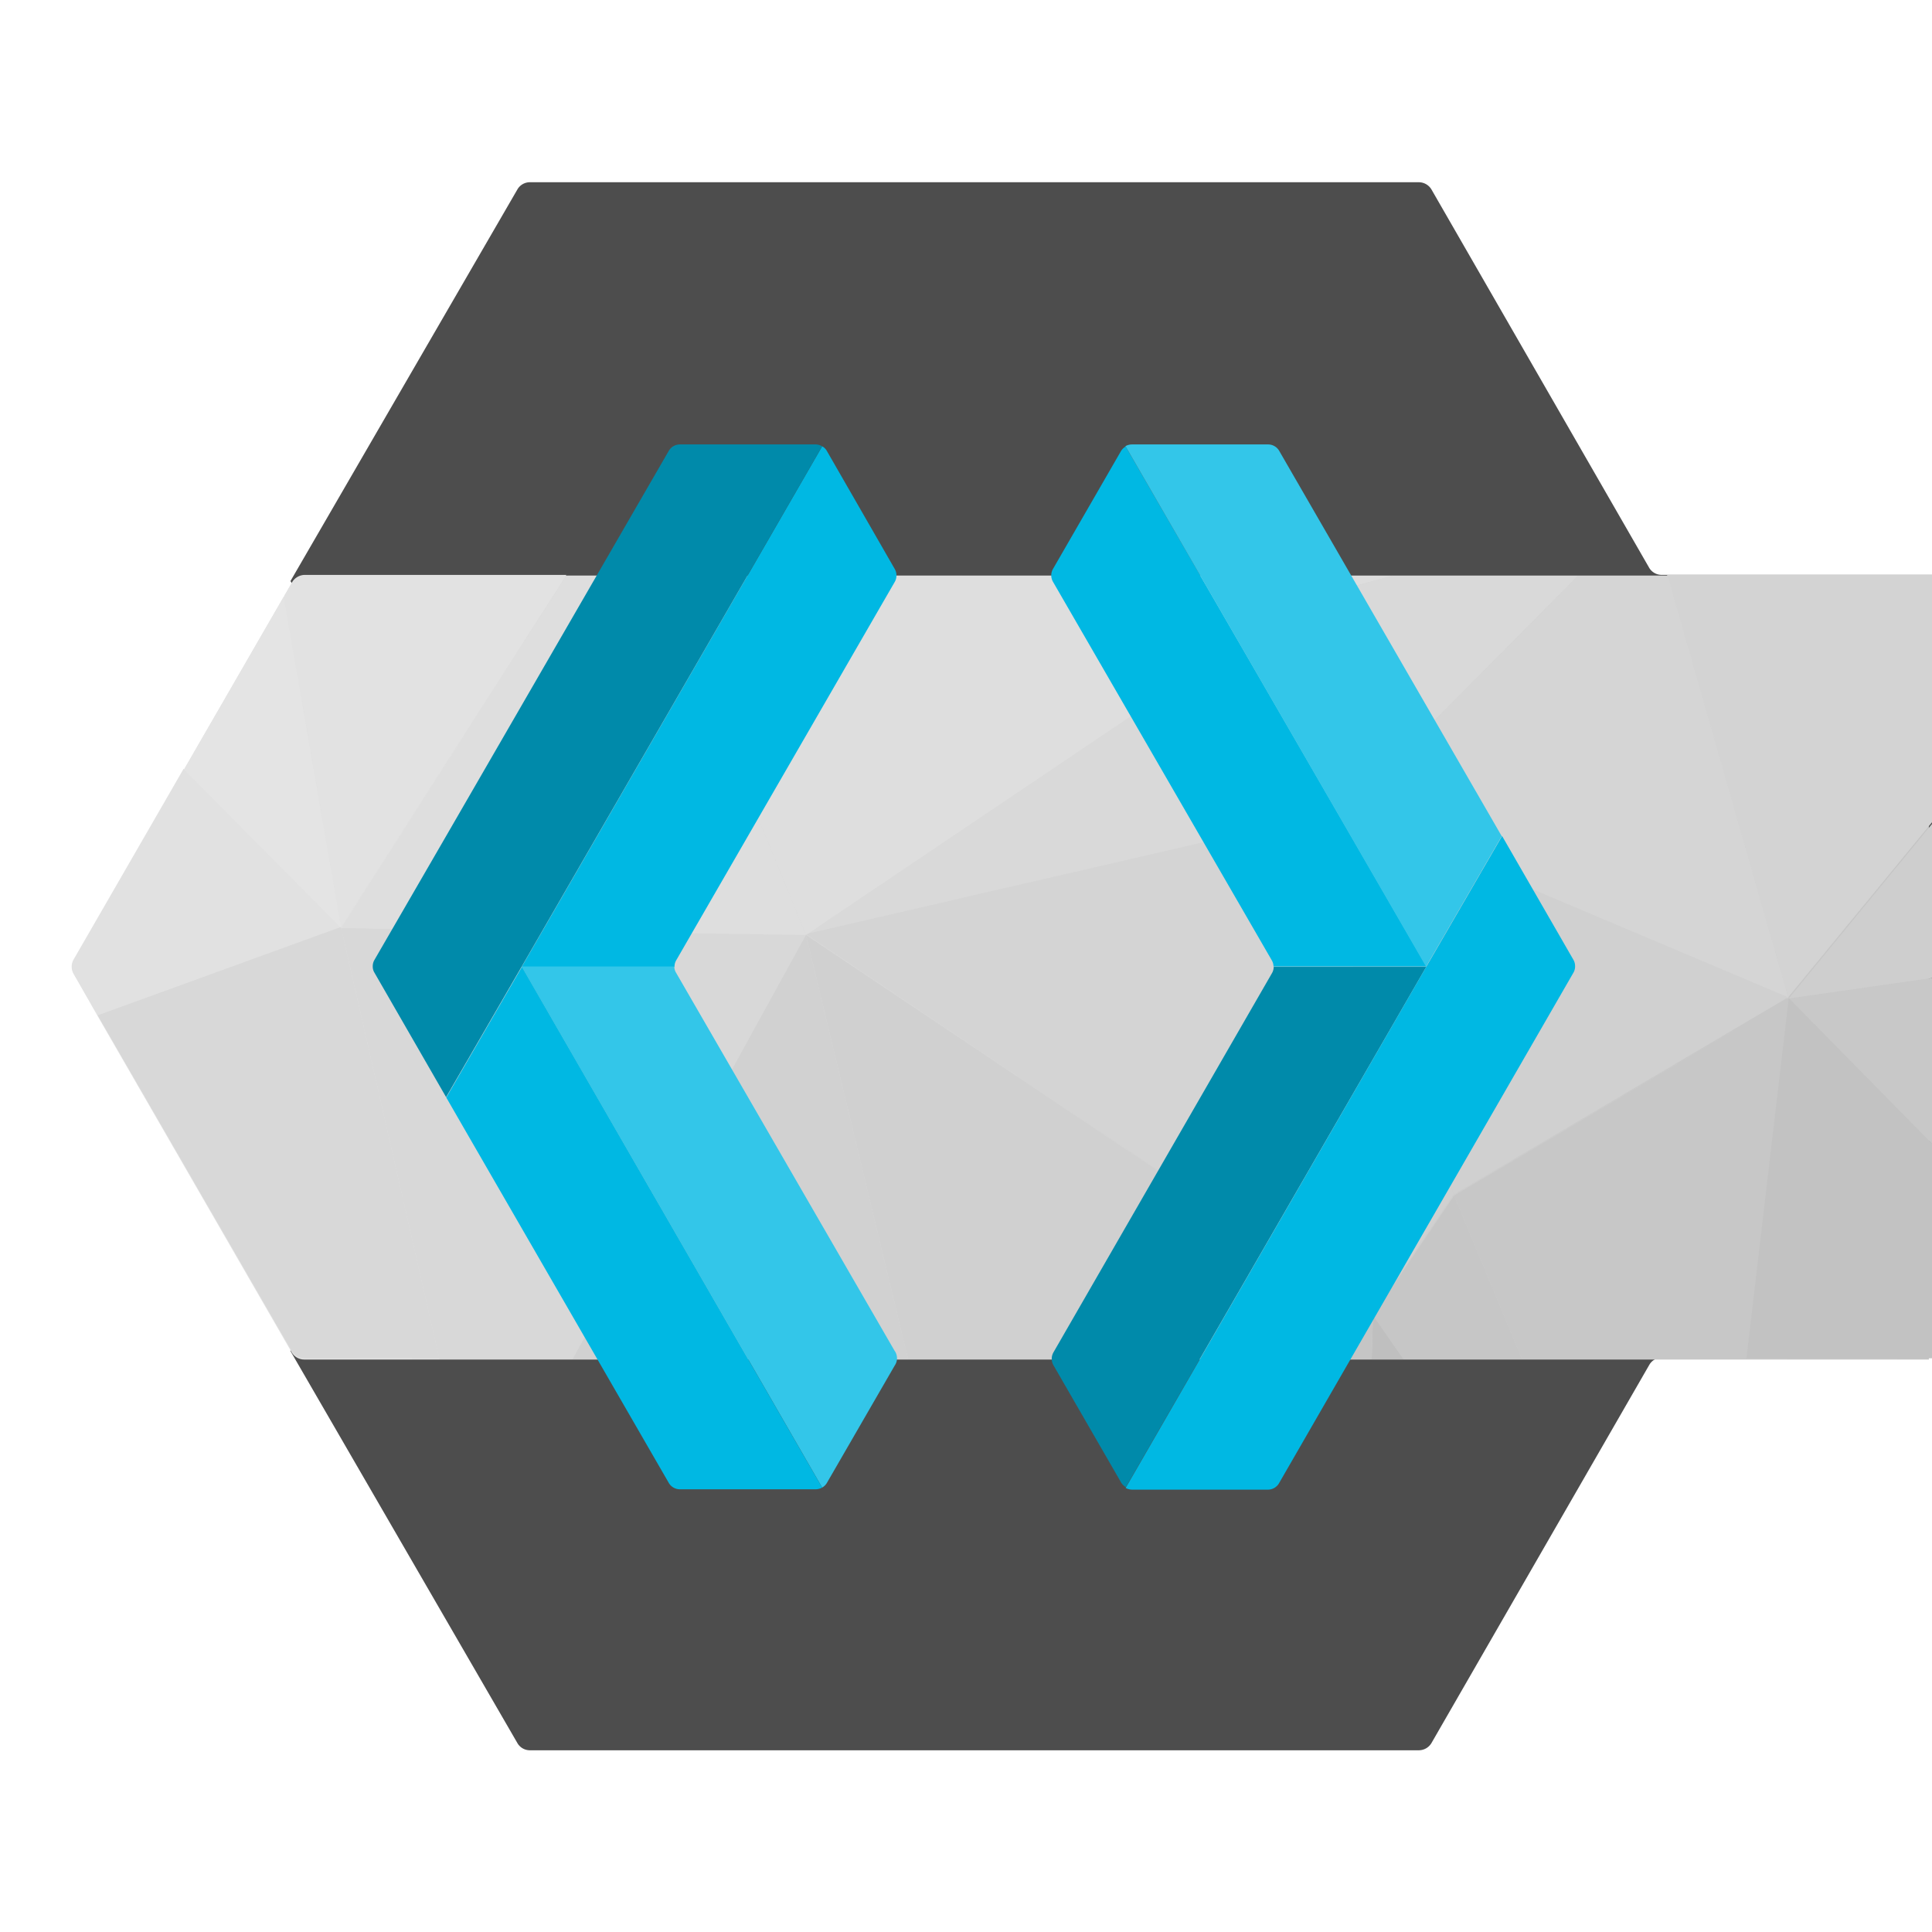 <svg viewBox="0 0 128 128" version="1.1" xmlns="http://www.w3.org/2000/svg">
  <defs>
    <clipPath id="clip-path">
      <path class="cls-1" d="M.02-.02H128v127.98H.02z" />
    </clipPath>
    <clipPath id="clip-path-3">
      <path class="cls-1" d="M428 245.69h-9.77a.42.42 0 0 1-.33-.17l-.76-1-2.14-2.82-5.68-7.7-3.18-4.28a.41.41 0 0 0-.63 0l-3.33 3.71-.38.43a.4.4 0 0 0-.1.27v11.16a.41.41 0 0 1-.41.41h-8.42a.41.41 0 0 1-.41-.41v-40.55a.4.4 0 0 1 .41-.41h8.42a.41.41 0 0 1 .41.41v15.53a.4.4 0 0 0 .7.28l4.65-5L414 208l3.24-3.52a.41.41 0 0 1 .3-.13h10.34a.4.4 0 0 1 .41.42.46.46 0 0 1-.1.25l-4.66 5.17-7.74 8.61-3.23 3.58a.4.4 0 0 0 0 .5l4 5.63 3.66 5.16.45.63 2.77 3.88 2.89 4.06 2 2.82a.41.41 0 0 1-.33.63zm-38.72-.57a.41.41 0 0 1-.37.57h-8.94a.4.4 0 0 1-.37-.25l-.18-.4-3.46-8a.4.4 0 0 0-.37-.25h-16.8a.41.41 0 0 0-.38.25l-.52 1.2-3.12 7.25a.41.41 0 0 1-.36.23h-8.94a.41.41 0 0 1-.37-.57l.62-1.44 4.22-9.76.15-.34.18-.41.08-.2 1.4-3.25 10.84-25.09a.41.41 0 0 1 .37-.25h8.4a.4.4 0 0 1 .37.25l5.64 13 2.79 6.44 3.12 7.21 5.9 13.66zm-17.16-17-.59-1.38-2-4.63-2-4.57a.41.41 0 0 0-.75 0l-3.51 8.11-1.07 2.48a.4.4 0 0 0 .37.56h9.13a.4.4 0 0 0 .37-.61zm-26.51 4.66a17.7 17.7 0 0 1-.83 1.84 20.76 20.76 0 0 1-4 5.37 22.08 22.08 0 0 1-2.26 1.94 21 21 0 0 1-11.68 4.14h-1.51a21.6 21.6 0 0 1-12.1-3.42 22 22 0 0 1-3.34-2.7c-.41-.41-.81-.82-1.18-1.24a20.43 20.43 0 0 1-5.1-14 23.47 23.47 0 0 1 .27-3.6l-.19-.28.3-.45a20.05 20.05 0 0 1 5.89-10.91A22 22 0 0 1 313 207a20.33 20.33 0 0 1 7.39-3.09 23.77 23.77 0 0 1 4.92-.49 21.25 21.25 0 0 1 15.45 6.13 20.25 20.25 0 0 1 6.17 12.94c.07.74.1 1.51.1 2.28a21.76 21.76 0 0 1-1.47 7.97zm-8-8a13.54 13.54 0 0 0-3.18-9 5.22 5.22 0 0 0-.36-.43 11.34 11.34 0 0 0-8.73-3.9 12.49 12.49 0 0 0-2.67.28 11.4 11.4 0 0 0-6.06 3.62 13.44 13.44 0 0 0-3.55 9.12v.32a13.41 13.41 0 0 0 3.56 9.41 11.78 11.78 0 0 0 1.07 1 11.35 11.35 0 0 0 2.33 1.6 12.09 12.09 0 0 0 10.81-.09 11.76 11.76 0 0 0 2.87-2.18l.36-.38a13.42 13.42 0 0 0 2-2.83 13.84 13.84 0 0 0 1.53-6.55zm-34.51 12.69h-16.85a.4.4 0 0 1-.41-.4v-32.33a.4.4 0 0 0-.23-.36.35.35 0 0 0-.17 0H277a.4.4 0 0 0-.41.41v40.55a.41.41 0 0 0 .41.41h26a.41.41 0 0 0 .41-.41v-7.42a.41.41 0 0 0-.34-.46zm-45.76-34c-.67-.05-1.34-.08-2-.08a21.24 21.24 0 0 0-15.42 6.15 22.18 22.18 0 0 0-2.08 2.35 20.67 20.67 0 0 0-4.22 13 22.27 22.27 0 0 0 1.35 7.89 19.26 19.26 0 0 0 2.08 4.05 20.42 20.42 0 0 0 2.74 3.28 20.93 20.93 0 0 0 4.13 3.14c.37.21.75.42 1.13.61.38.19.56.27.85.39a23.61 23.61 0 0 0 9.6 1.88 21.39 21.39 0 0 0 3.07-.22c.64-.09 1.27-.21 1.9-.36a21.44 21.44 0 0 0 9.63-5.32c.58-.54 1.16-1.12 1.73-1.74a.41.41 0 0 0 0-.56l-5.34-5.49a.39.39 0 0 0-.36-.12.44.44 0 0 0-.24.14 13.55 13.55 0 0 1-10.84 5 12.05 12.05 0 0 1-4.18-.71 11.73 11.73 0 0 1-4.28-2.79 11.29 11.29 0 0 1-2.7-4.3 14.68 14.68 0 0 1-.79-5 12 12 0 0 1 3.21-8.7l.49-.47a12.68 12.68 0 0 1 8.91-3.4 13.35 13.35 0 0 1 10.59 5.08.4.4 0 0 0 .61 0l5.19-5.89a.42.42 0 0 0 0-.55 21.73 21.73 0 0 0-14.78-7.27zm-23.34 4.2 1.57-2.74a.4.4 0 0 0-.35-.61h-9.07a.41.41 0 0 0-.35.2l-8.22 14.15-.44.32-.33.25a.42.42 0 0 1-.17-.16l-.14-.23-.21-.35-8.12-14a.41.41 0 0 0-.35-.2h-9.07a.41.41 0 0 0-.35.61l3.93 6.88 7.12 12.44 2.87 5a.41.41 0 0 1 .06.2v15.82a.41.41 0 0 0 .41.41h8.42a.41.41 0 0 0 .41-.41v-15.79a.41.41 0 0 1 .06-.2l2-3.55 7.7-13.46 1.57-2.74 1-1.83zm-38.85 29.85H174.7a.41.41 0 0 1-.41-.41v-7.77a.41.41 0 0 1 .41-.41h17.71a.41.41 0 0 0 .41-.41v-7.06a.41.41 0 0 0-.41-.41H174.7a.41.41 0 0 1-.41-.41V213a.41.41 0 0 1 .41-.41h19.78a.41.41 0 0 0 .41-.41v-7.41a.41.41 0 0 0-.41-.41h-29a.4.4 0 0 0-.41.41v40.55a.41.41 0 0 0 .41.41h29.66a.41.41 0 0 0 .41-.41v-7.36a.41.41 0 0 0-.42-.44zm-34.82 7-3.84-5.38-3.93-5.52-.14-.21q-5.38-7.57-7.54-10.58a.4.4 0 0 1 0-.5l3.69-4.09 3-3.37 2.92-3.24 6-6.66a.4.4 0 0 0-.3-.67h-10.31a.41.41 0 0 0-.3.13l-6.4 7-8.4 9.13a.4.4 0 0 1-.7-.28v-15.55a.4.4 0 0 0-.41-.4h-8.42a.4.4 0 0 0-.41.41v40.55a.41.41 0 0 0 .41.41h8.42a.41.41 0 0 0 .41-.41v-11.16a.4.4 0 0 1 .1-.27l1.75-2 2-2.17a.41.41 0 0 1 .63 0l5.84 7.85 4.19 5.65 1.68 2.27a.4.4 0 0 0 .32.17h9.78a.41.41 0 0 0 .33-.65zM120 204.28H33.93a.78.78 0 0 0-.66.37l-.43.74-5.27 9.13-5.82 10.09a.76.76 0 0 0 0 .76l1.25 2.21 10.25 17.76a.77.77 0 0 0 .67.39H120a.85.85 0 0 0 .85-.85v-39.74a.86.86 0 0 0-.85-.86Z" id="path1576" />
    </clipPath>
    <linearGradient id="linear-gradient" x1="20.71" y1="225.61" x2="430.83" y2="225.61" gradientUnits="userSpaceOnUse">
      <stop offset="0" stop-color="#e6e6e6" id="stop1579" />
      <stop offset="1" stop-color="#595959" id="stop1581" />
    </linearGradient>
    <style id="style2007">.cls-1{fill:none}</style>
  </defs>
  <g id="g2460" transform="translate(.714 .07)">
    <path d="M105.69 41.25a.76.76 0 0 1-.66-.38l-11.51-20a.78.78 0 0 0-.67-.38h-47a.76.76 0 0 0-.66.38l-12 20.71 4.625 6.774c-.134.236-1.199 4.644-1.065 4.88L33.19 82.29l12 20.73a.76.76 0 0 0 .66.38h47a.78.78 0 0 0 .67-.38l11.52-20a.76.76 0 0 1 .66-.38H120a.86.86 0 0 0 .86-.86V42.11a.86.86 0 0 0-.86-.86z" id="path1588" style="fill:#4d4d4d;clip-path:url(#clip-path)" clip-path="url(#clip-path)" transform="matrix(1.253 0 0 1.253 -23.058 -13.67)" />
    <g clip-path="url(#clip-path-3)" id="g1592" transform="matrix(1.253 0 0 1.253 -23.058 -217.896)" style="fill:#4d4d4d">
      <path id="rect1590" style="display:inline;fill:url(#linear-gradient)" d="M20.71 197.91h99.111v52.823H20.71z" />
    </g>
    <path d="m21.876 61.343-16.122 5.85-1.591-2.743a.952.952 0 0 1 0-.952l7.29-12.64z" id="path1594" style="fill:#e1e1e1;stroke-width:1.253" />
    <path class="cls-62" id="polygon1794" transform="matrix(1.253 0 0 1.253 -23.058 -217.896)" style="fill:#c8c8c8" d="M120.89 225.43v9.83l-8.48-8.62z" />
    <path class="cls-61" d="m117.757 66.016 10.623 10.798v12.039a1.065 1.065 0 0 1-1.064 1.065H114.95z" id="path1798" style="fill:#c2c2c2;stroke-width:1.253" />
    <path class="cls-63" id="polygon1802" transform="matrix(1.253 0 0 1.253 -23.058 -217.896)" style="fill:#c7c7c7" d="m112.41 226.64-2.24 19.08H98.31l-3.59-8.66z" />
    <path class="cls-64" id="polygon1804" transform="matrix(1.253 0 0 1.253 -23.058 -217.896)" style="fill:#cecece" d="M120.89 216.31v9.12l-8.48 1.21z" />
    <path class="cls-65" d="M128.38 39.083v13.993l-10.622 12.927-8.03-27.997h17.538a1.077 1.077 0 0 1 1.114 1.077z" id="path1808" style="fill:#d3d3d3;stroke-width:1.253" />
    <path class="cls-58" id="polygon1812" transform="matrix(1.253 0 0 1.253 -23.058 -217.896)" style="fill:#c6c6c6" d="M98.31 245.72h-6.26l-1.62-2.33 4.29-6.33z" />
    <path class="cls-66" id="polygon1814" transform="matrix(1.253 0 0 1.253 -23.058 -217.896)" style="fill:#d5d5d5" d="m112.41 226.64-23.47-9.93 12.34-12.43h4.73z" />
    <path class="cls-67" d="m88.357 53.577 7.24 25.492 22.16-13.066Z" id="path1816" style="fill:#d0d0d0;stroke-width:1.253" />
    <path class="cls-50" id="polygon1818" transform="matrix(1.253 0 0 1.253 -23.058 -217.896)" style="fill:#bfbfbf" d="m90.36 245.72.07-2.33 1.62 2.33z" />
    <path class="cls-68" id="polygon1820" transform="matrix(1.253 0 0 1.253 -23.058 -217.896)" style="fill:#d9d9d9" d="m101.28 204.28-12.34 12.43-2.23-11.12 4.77-1.31z" />
    <path class="cls-69" d="m88.357 53.577-35.69 8.23 37.581 25.192Z" id="path1822" style="fill:#d4d4d4;stroke-width:1.253" />
    <path class="cls-67" d="m88.357 53.577 1.866 33.422 5.362-7.93z" id="path1824" style="fill:#d0d0d0;stroke-width:1.253" />
    <path class="cls-68" d="m85.563 39.647-32.896 22.16 35.69-8.23Z" id="path1826" style="fill:#d9d9d9;stroke-width:1.253" />
    <path class="cls-70" id="polygon1828" transform="matrix(1.253 0 0 1.253 -23.058 -217.896)" style="fill:#d8d8d8" d="M60.45 223.28 48.1 245.72h-7.03l-5.2-22.81z" />
    <path class="cls-71" d="M36.82 38.006 21.877 61.343 18.118 39.41l.538-.927a.977.977 0 0 1 .827-.464h17.338z" id="path1830" style="fill:#e2e2e2;stroke-width:1.253" />
    <path class="cls-70" d="M28.39 89.918h-8.944a.965.965 0 0 1-.84-.489L5.754 67.194l16.122-5.85Z" id="path1832" style="fill:#d8d8d8;stroke-width:1.253" />
    <path class="cls-72" id="polygon1834" transform="matrix(1.253 0 0 1.253 -23.058 -217.896)" style="fill:#e4e4e4" d="m27.56 214.53 5.27-9.13 3.04 17.51z" />
    <path class="cls-73" id="polygon1836" transform="matrix(1.253 0 0 1.253 -23.058 -217.896)" style="fill:#dedede" d="m86.71 205.59-7.91-1.31H52.67l7.78 19z" />
    <path class="cls-73" id="polygon1838" transform="matrix(1.253 0 0 1.253 -23.058 -217.896)" style="fill:#dedede" d="m60.45 223.28-7.78-19H47.8l-11.93 18.63z" />
    <path class="cls-74" id="polygon1840" transform="matrix(1.253 0 0 1.253 -23.058 -217.896)" style="fill:#c5c5c5" d="M84.72 245.72H90.36l.07-2.33z" />
    <path class="cls-67" id="polygon1842" transform="matrix(1.253 0 0 1.253 -23.058 -217.896)" style="fill:#d0d0d0" d="M73.47 245.72h11.25l5.71-2.33-29.98-20.11 5.4 22.44z" />
    <path class="cls-75" id="polygon1844" transform="matrix(1.253 0 0 1.253 -23.058 -217.896)" style="fill:#d1d1d1" d="m65.85 245.72-5.4-22.44-12.35 22.44h17.15z" />
    <path class="cls-78" id="polygon1856" transform="matrix(1.253 0 0 1.253 -23.058 -217.896)" style="fill:#ddd" d="m86.79 204.28-.08 1.31 4.77-1.31H89.3z" />
    <path class="cls-79" id="polygon1858" transform="matrix(1.253 0 0 1.253 -23.058 -217.896)" style="fill:#e3e3e3" d="m86.71 205.59-.73-1.31H78.8z" />
    <path class="cls-71" id="polygon1860" transform="matrix(1.253 0 0 1.253 -23.058 -217.896)" style="fill:#e2e2e2" d="m86.71 205.59.08-1.31h-.81z" />
    <path class="cls-80" d="M58.58 38.457 44.074 63.573a.84.84 0 0 0-.1.414H33.851L53.757 29.5a.79.79 0 0 1 .3.288l4.51 7.842a.864.864 0 0 1 .013.827z" id="path1862" style="fill:#00b8e3;stroke-width:1.253" />
    <path class="cls-81" d="m58.567 90.394-4.51 7.804a.877.877 0 0 1-.3.288L33.84 63.962h10.122a.777.777 0 0 0 .1.388l14.481 25.054a.852.852 0 0 1 .025.99z" id="path1864" style="fill:#33c6e9;stroke-width:1.253" />
    <path class="cls-82" d="M53.757 29.5 33.852 63.962l-5.011 8.656-4.76-8.268a.777.777 0 0 1-.1-.388.84.84 0 0 1 .1-.414l4.835-8.355 14.67-25.38a.852.852 0 0 1 .738-.438h9.032a.89.89 0 0 1 .401.125z" id="path1866" style="fill:#008aaa;stroke-width:1.253" />
    <path class="cls-80" d="M53.757 98.486a.89.89 0 0 1-.426.113h-9.007a.852.852 0 0 1-.739-.439L30.181 74.948l-1.328-2.305 5.011-8.656Z" id="path1868" style="fill:#00b8e3;stroke-width:1.253" />
    <path class="cls-82" d="M93.793 63.962 73.875 98.46a.927.927 0 0 1-.3-.288l-4.51-7.817a.864.864 0 0 1 0-.802l14.481-25.129a.84.84 0 0 0 .126-.438h10.121Z" id="path1870" style="fill:#008aaa;stroke-width:1.253" />
    <path class="cls-80" d="M103.64 63.962a.84.84 0 0 1-.126.438L84.01 98.223a.852.852 0 0 1-.727.4h-8.982a.927.927 0 0 1-.438-.112l19.93-34.55 5.011-8.643 4.735 8.218a.84.84 0 0 1 .1.426z" id="path1872" style="fill:#00b8e3;stroke-width:1.253" />
    <path class="cls-80" d="M93.793 63.962H83.66a.84.84 0 0 0-.125-.426L69.053 38.482a.852.852 0 0 1 0-.865l4.51-7.817a.927.927 0 0 1 .3-.288z" id="path1874" style="fill:#00b8e3;stroke-width:1.253" />
    <path class="cls-81" d="m98.78 55.33-5.012 8.644L73.85 29.487a.927.927 0 0 1 .439-.112h9.007a.852.852 0 0 1 .726.4z" id="path1876" style="fill:#33c6e9;stroke-width:1.253" />
  </g>
</svg>